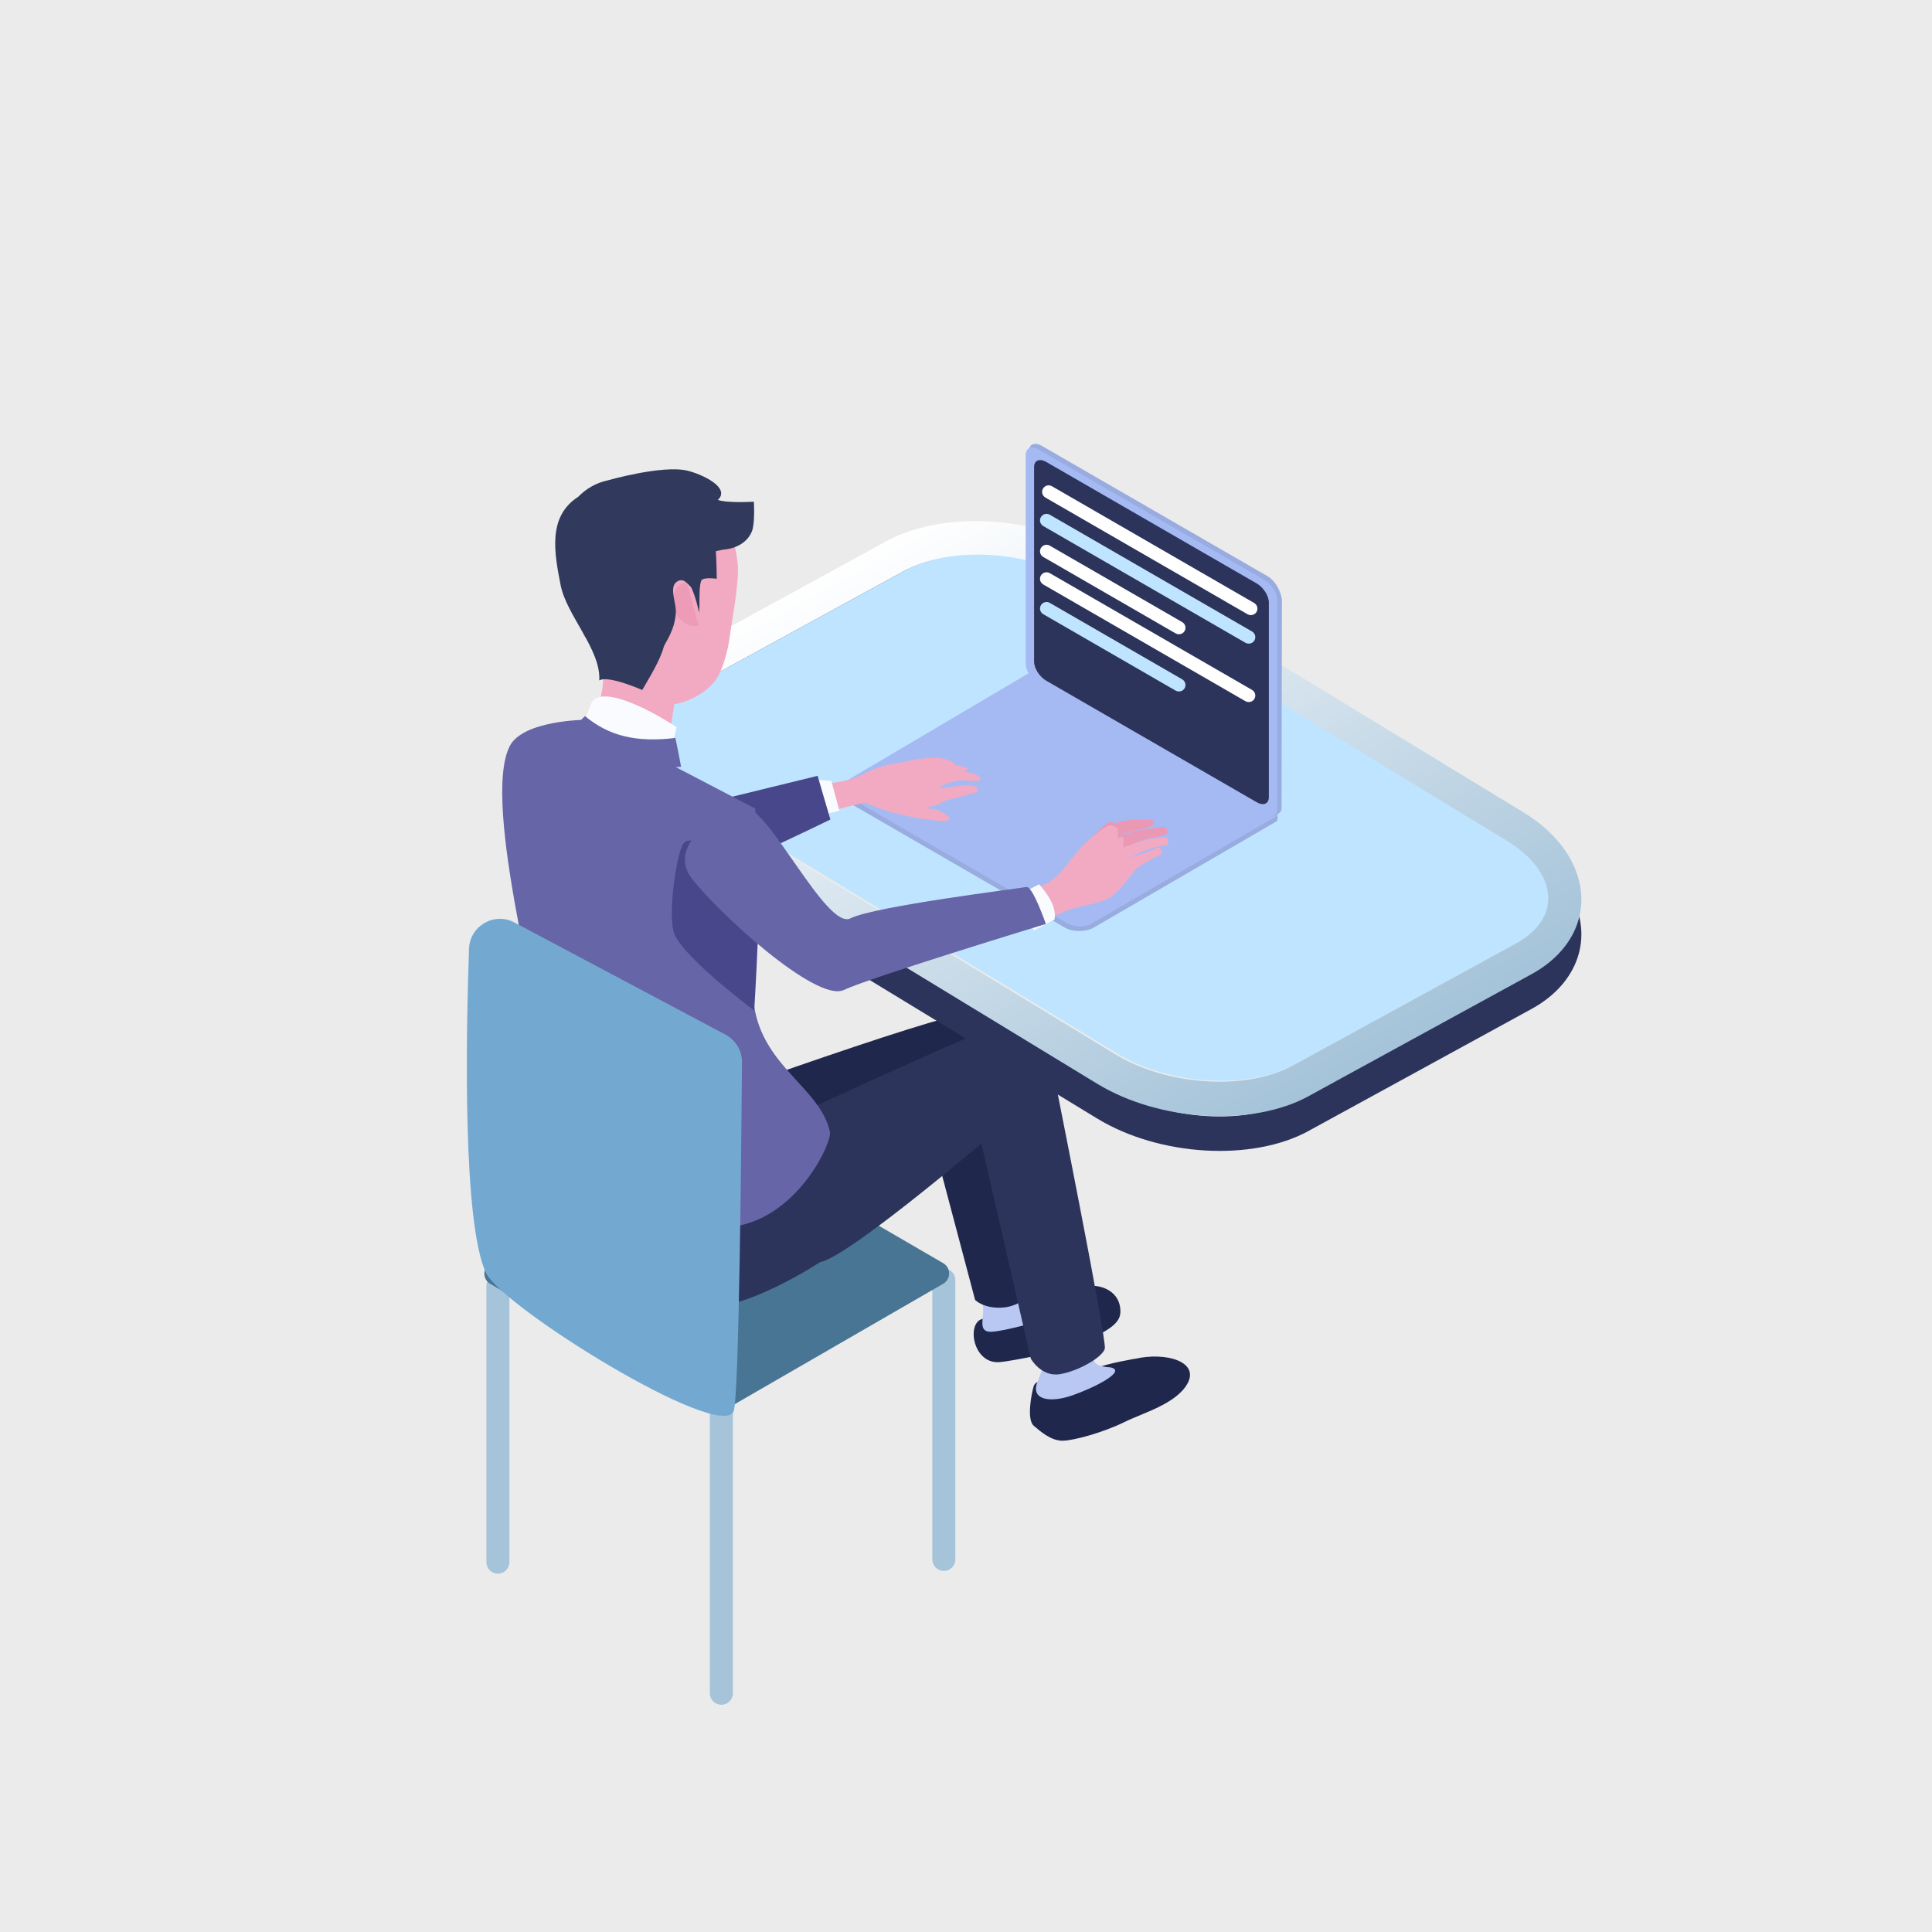 <?xml version="1.0" encoding="UTF-8"?><svg id="_レイヤー_2" xmlns="http://www.w3.org/2000/svg" xmlns:xlink="http://www.w3.org/1999/xlink" viewBox="0 0 210 210"><defs><style>.cls-1{fill:#fff;}.cls-2{fill:#48478b;}.cls-3{fill:#487594;}.cls-4{fill:#f2aac2;}.cls-5{fill:#6665a7;}.cls-6{fill:#a5baf2;}.cls-7{fill:#ed9bb6;}.cls-8{fill:#2c345c;}.cls-9{fill:#eb98b4;}.cls-10{fill:#313a5d;}.cls-11{fill:#99ace0;}.cls-12{fill:#ebebeb;}.cls-13{fill:#a5c3d9;}.cls-14{fill:#b8c8f2;}.cls-15{fill:#20274d;}.cls-16{fill:url(#linear-gradient);}.cls-17{fill:#73a9d1;}.cls-18{fill:#fafbff;}.cls-19{fill:#bfe4ff;}</style><linearGradient id="linear-gradient" x1="6374.83" y1="-10525.25" x2="6449.76" y2="-10525.25" gradientTransform="translate(6277.54 -10587.17) rotate(61.33) scale(1 -1)" gradientUnits="userSpaceOnUse"><stop offset="0" stop-color="#fff"/><stop offset="1" stop-color="#a5c3d9"/></linearGradient></defs><g id="_レイヤー_1-2"><g><rect class="cls-12" y="0" width="210" height="210"/><g><g><g><path class="cls-13" d="M78.41,185.3c.69,0,1.25-.56,1.25-1.25v-31.31c0-.69-.56-1.25-1.25-1.25s-1.25,.56-1.25,1.25v31.31c0,.69,.56,1.25,1.25,1.25Z"/><path class="cls-13" d="M102.59,170.75c.69,0,1.25-.56,1.25-1.25v-30.37c0-.69-.56-1.25-1.25-1.25s-1.25,.56-1.25,1.25v30.37c0,.69,.56,1.25,1.25,1.25Z"/><path class="cls-13" d="M54.12,171.05c.69,0,1.25-.56,1.25-1.25v-30.05c0-.69-.56-1.25-1.25-1.25s-1.25,.56-1.25,1.25v30.05c0,.69,.56,1.25,1.25,1.25Z"/><path class="cls-3" d="M53.29,139.55l23.88,13.88c.4,.23,.9,.23,1.3,0l24.05-13.89c.86-.5,.86-1.74,0-2.24l-23.88-13.88c-.4-.23-.9-.23-1.3,0l-24.05,13.89c-.86,.5-.86,1.74,0,2.24Z"/></g><g><g><g><path class="cls-15" d="M117.45,140.04c1.37-.74,4.44-.07,4.33,2.64-.06,1.41-2,2.21-3.89,3.15-2.06,1.02-8.12,2.15-9.27,2.23-2.84,.2-3.58-4.16-1.89-4.69,.36-.11,5.05-.91,7.87-2.08,1.32-.55,2.42-1.02,2.85-1.25Z"/><path class="cls-14" d="M110.98,133.93l.94,6.27s1.92,1.11,3.89,2.04c.98,.46-6.59,2.52-8.12,2.52s-.6-1.64-.88-3.14c-.29-1.54-.39-5.72-.39-5.72l4.57-1.98Z"/></g><path class="cls-15" d="M76.35,131.83c2.27,2.43,24.4-10.29,24.4-10.29l5.24,19.76s1,1.03,3.18,.81c2.18-.22,3.85-2.37,3.85-2.37,0,0-3.49-25.4-3.85-27.25-.35-1.85-1.77-1.87-3.98-2.27-2.22-.4-35.7,11.75-35.7,11.75,0,0,4.59,7.43,6.86,9.86Z"/></g><g><g><path class="cls-15" d="M123.3,147.71c3.47-.81,7.19,.32,5.72,2.77-1.28,2.15-4.82,3.11-6.82,4.1-2.17,1.08-5.49,2.02-6.71,2.02s-2.31-.93-3.12-1.62c-.81-.69-.24-3.55-.02-4.28,.36-1.16,2.64-.35,5.23-1.44,2.64-1.11,4.91-1.37,5.71-1.56Z"/><path class="cls-14" d="M118.76,144.67s.09,3.05,.2,3.31c.25,.62,1.7,.64,1.7,.64,1.97,.37-1.77,2.25-4.13,3.06-2.31,.8-4.46,.53-3.81-1.36,1.53-3.66,.83-4.2,.83-4.2l5.22-1.45Z"/></g><path class="cls-8" d="M114,114.05c.47,2.33,6.33,31.61,6.09,32.54-.24,.93-2.9,2.47-4.92,2.78-2.01,.31-3.13-1.7-3.13-1.7l-5.53-24.09c-2.31-2.08-3.58-4.66-1.43-8.39-1.91-4.78,8.45-3.46,8.92-1.14Z"/><path class="cls-8" d="M59.16,117.98c-1.3,2.84-1.69,12.55-.91,15.9,.79,3.4,13.37,7.34,17.91,8.11,4.54,.76,12.96-4.79,12.96-4.79l-6.36-12.05s-2.5-2.83-6.12-3.88c-6.82-1.98-17-2.87-17.48-3.29Z"/><path class="cls-8" d="M73.1,127.41s31.96-14.92,33.79-15.24c0,0,3.46,.25,4.23,3.02,.77,2.77-1.78,6.84-1.78,6.84,0,0-16.94,14.61-20.22,15.16-1.9,.32-8.34,1.86-11.83,.09-5.09-2.58-4.18-9.87-4.18-9.87Z"/></g></g></g><g><path class="cls-8" d="M142.25,122.92l24.22-13.25c5.1-2.79,6.8-7.81,4.24-12.49-1.08-1.97-2.83-3.71-5.21-5.16l-46.15-28.09c-6.74-4.1-16.84-4.69-22.98-1.33l-24.22,13.25c-5.1,2.79-6.8,7.81-4.24,12.49,1.08,1.97,2.83,3.71,5.22,5.16l46.15,28.09c6.74,4.1,16.84,4.69,22.98,1.33Zm-1.8-3.3c-5,2.73-13.6,2.18-19.22-1.24l-46.15-28.09c-5.62-3.42-6.12-8.41-1.12-11.14l24.22-13.25c5-2.73,13.6-2.18,19.22,1.24l46.15,28.09c5.62,3.42,6.12,8.41,1.12,11.14l-24.22,13.25Z"/><path class="cls-16" d="M142.25,119.14l24.22-13.25c5.1-2.79,6.8-7.81,4.24-12.49-1.08-1.97-2.83-3.71-5.21-5.16l-46.15-28.09c-6.74-4.1-16.84-4.69-22.98-1.33l-24.22,13.25c-5.1,2.79-6.8,7.81-4.24,12.49,1.08,1.97,2.83,3.71,5.22,5.16l46.15,28.09c6.74,4.1,16.84,4.69,22.98,1.33Zm-1.8-3.3c-5,2.73-13.6,2.18-19.22-1.24l-46.15-28.09c-5.62-3.42-6.12-8.41-1.12-11.14l24.22-13.25c5-2.73,13.6-2.18,19.22,1.24l46.15,28.09c5.62,3.42,6.12,8.41,1.12,11.14l-24.22,13.25Z"/><path class="cls-19" d="M121.41,114.5l-46.15-28.09c-5.62-3.42-6.12-8.41-1.12-11.14l24.22-13.25c5-2.73,13.6-2.18,19.22,1.24l46.15,28.09c5.62,3.42,6.12,8.41,1.12,11.14l-24.22,13.25c-5,2.73-13.6,2.18-19.22-1.24Z"/></g><g><g><path class="cls-11" d="M138.87,88.64v.37c0,.12-.07,.23-.17,.3l-20.01,11.63c-1,.39-2.16,.34-2.92-.1l-23.96-13.86c-.76-.44-.89-1.43-.23-1.81h0l20.76-11.94,26.53,15.42Z"/><path class="cls-6" d="M138.87,88.64l-20.33,11.81c-.66,.38-1.82,.33-2.58-.11l-23.97-13.86c-.66-.38-.81-.93-.41-1.32h0c.06-.06,.14-.12,.23-.17l20.23-11.95,.3,.18,26.53,15.42Z"/></g><g><g><path class="cls-11" d="M137.76,88.11l-24.52-14.16c-.78-.45-1.41-1.45-1.41-2.23v-22.66c0-.78,.63-1.05,1.41-.6l24.52,14.16c.78,.45,1.41,1.45,1.58,2.54,0,0-.04,22.37-.04,22.75s-.63,.85-1.06,.83c-.22,0-.44-.33-.48-.63Z"/><path class="cls-6" d="M137.42,88.52l-24.52-14.16c-.78-.45-1.41-1.45-1.41-2.23v-22.66c0-.78,.63-1.05,1.41-.6l24.52,14.16c.78,.45,1.41,1.45,1.41,2.23v22.66c0,.78-.63,1.05-1.41,.6Z"/><path class="cls-8" d="M136.6,87.2l-22.88-13.21c-.73-.42-1.32-1.35-1.32-2.08v-21.14c0-.73,.59-.98,1.32-.56l22.88,13.21c.73,.42,1.32,1.35,1.32,2.08v21.14c0,.73-.59,.98-1.32,.56Z"/></g><g><path class="cls-1" d="M135.96,66.86c-.12,0-.24-.03-.35-.09l-21.98-12.69c-.34-.2-.46-.63-.26-.97,.2-.34,.63-.46,.97-.26l21.98,12.69c.34,.2,.46,.63,.26,.97-.13,.23-.37,.35-.61,.35Z"/><path class="cls-19" d="M135.73,69.96c-.12,0-.24-.03-.35-.09l-21.98-12.69c-.34-.2-.46-.63-.26-.97,.2-.34,.63-.46,.97-.26l21.98,12.69c.34,.2,.46,.63,.26,.97-.13,.23-.37,.35-.61,.35Z"/><path class="cls-1" d="M128.14,68.94c-.12,0-.24-.03-.35-.09l-14.39-8.31c-.34-.2-.46-.63-.26-.97,.2-.34,.63-.46,.97-.26l14.39,8.31c.34,.2,.46,.63,.26,.97-.13,.23-.37,.35-.61,.35Z"/><path class="cls-1" d="M135.73,76.31c-.12,0-.24-.03-.35-.09l-21.98-12.69c-.34-.2-.46-.63-.26-.97,.2-.34,.63-.46,.97-.26l21.98,12.69c.34,.2,.46,.63,.26,.97-.13,.23-.37,.35-.61,.35Z"/><path class="cls-19" d="M128.14,75.16c-.12,0-.24-.03-.35-.09l-14.39-8.31c-.34-.2-.46-.63-.26-.97,.2-.34,.63-.46,.97-.26l14.39,8.31c.34,.2,.46,.63,.26,.97-.13,.23-.37,.35-.61,.35Z"/></g></g></g><g><g><g><g><path class="cls-4" d="M104.22,83.22c-.72-.17-1.72-.4-2.42-.18-1.21,.39-2.21,.62-2.21,.62-1.07,.35,.6,1.29,1.31,.99,.34-.14,3.55-.41,4.15-.92,.3-.25-.15-.35-.84-.51Z"/><path class="cls-4" d="M103.7,83.08c.1-.34-.88-.51-1.69-.73-.53,0-1.83,.06-2.73,.25-.12,.5,.24,1.03,.83,1,.29-.15,3.5-.17,3.59-.52Z"/><path class="cls-4" d="M105.69,85.39c-.73-.21-3.57,.46-3.56,.19,0-.12,.57-.33,1.31-.57,.57-.19,1.09-.2,1.09-.2,0,0,1.21,.11,1.61,.08,.39-.03,.64-.25,.21-.53-.43-.29-1.97-.69-2.53-.56-1.1,.26-2.32,.63-2.52,.69-.14,.04,.16-.51-.14-.66-.33-.16-1.03-.02-1.03-.02,.3-.58-.33-1.18-.78-1.22-1.08,.23-2.71,.5-3.26,.66-1.69,.47-2.06,.91-3.56,1.43-1.18,.4-3.65,.59-3.65,.59l.82,3.03,4.23-1.06s2.62,1.03,3.46,1.16c.44,.07,2.32-.32,4.35-.88,.44-.12,.86-.46,1.3-.57,1.4-.35,2.72-.72,2.91-.79,.53-.19,.47-.55-.25-.76Z"/><path class="cls-4" d="M97.2,88.36c.53,.1,1.96,.49,2.63,.57,.77,.09,3.39,.6,3.37,.07-.01-.28-.73-.7-1.37-.98-.33-.15-.92-.07-1.3-.2-.58-.21-.92-.62-1.09-.68-.58-.23-1.06-1.04-1.64-.93-.58,.11-1.64,1.98-.6,2.17Z"/></g><polygon class="cls-18" points="88.26 84.73 90.36 84.88 91.24 88.12 88.69 88.75 88.26 84.73"/></g><path class="cls-2" d="M67.06,80.06c2.08,3.75,2.01,3.35,5.09,8.36l16.72-4.09,1.39,4.75s-17.37,8.47-20.49,8.79c-1.02,.1-6.85-8.36-10.65-14.71-1.72-2.87,6.39-5.88,7.94-3.1Z"/></g><g><g><path class="cls-5" d="M59.56,117.46c-.34-5.99-7.3-30.11-4.16-36.35,1.42-2.82,8.2-2.87,8.2-2.87l18.5,9.65-.13,21.44c.99,6.64,7.2,8.95,8.24,13.69,.25,1.14-3.3,8.82-9.82,10.19-6.52,1.37-16.67-6.37-16.67-6.37,0,0-4.05-7.36-4.16-9.38Z"/><path class="cls-2" d="M82.32,93.91c-.33-1-7.25-3.21-7.87-2.36-.77,.07-2.01,8.15-1.11,10.08,1.29,2.73,8.64,8.21,8.64,8.21,0,0,.89-14.29,.34-15.94Z"/></g><g><g><g><path class="cls-4" d="M76.06,53.3c-2.45-1.95-7.51-1.12-10.33,.24-2.45,1.18-3.99,3.55-4.33,5.41-.33,1.86,.16,4.02,.93,7.04,.32,1.25,1.17,3.16,1.17,3.16,0,0,3.21,1.97,1.62,7.24-.54,1.79,7.33,3.32,7.82,2.48l.35-2.32s2.62-.34,4.4-2.5c.88-1.06,1.49-3.66,1.61-4.72,.15-1.26,1.06-5.93,.9-7.89-.25-3.12-1.69-6.2-4.14-8.14Z"/><path class="cls-7" d="M74.67,63.31c-1.44,.23-1.78,1.78-1.37,3.04,.42,1.26,1.95,1.93,2.64,1.64l-1.28-4.68Z"/></g><path class="cls-10" d="M78.61,59.8s.01-.04,.01-.06c0,0,2.3-.06,3.1-1.96,.37-.88,.22-3.25,.22-3.25,0,0-2.82,.18-3.91-.19,1.42-1.33-1.72-2.8-3.31-3.18-2.71-.65-8.65,1.05-8.65,1.05-1.28,.27-2.38,.92-3.22,1.79-3.36,2.15-2.59,6.14-1.91,9.61,.65,3.3,4.39,6.99,4.2,10.35,.97-.6,4.67,1.04,4.67,1.04,.79-1.39,1.92-3.15,2.34-4.7,.11-.39,1.19-1.72,1.31-3.68,.07-1.13-.81-2.87,.17-3.43,.6-.34,.95,.07,1.43,.57,.28,.29,.89,2.4,.89,2.8,.19-.52-.06-2.55,.27-3.44,.16-.43,1.69-.21,1.69-.21,0,0-.03-2.26-.1-3l.79-.17s.02,.03,.04,.05Z"/></g><path class="cls-18" d="M64.44,76.18c1.22-1.43,5.6,.58,9.11,2.86-.01-.03-.45,2.13-.67,2.08,0,0-3.52-.55-5.11-.94-.88-.22-1.87-.53-2.63-1.04-.26-.17-1.54-.91-1.54-.91,0,0,.62-1.87,.84-2.05Z"/><path class="cls-5" d="M63.59,77.84c2.6,2.16,5.6,2.89,9.82,2.37,0,0,.45,2.14,.62,3.14-6.34,.51-10.69-.56-11.6-4.39l1.16-1.13Z"/></g></g><path class="cls-17" d="M78.86,112.47c1.11,.59,1.8,1.73,1.79,2.98-.06,7.96-.3,36.73-.92,37.98-1.61,3.23-25.21-11.4-26.92-15.1-2.52-5.47-2.17-25.48-1.83-35.2,.09-2.49,2.74-4.03,4.94-2.86l22.94,12.19Z"/><g><g><path class="cls-9" d="M117.29,92.46c.32-.41,1.06-1.07,1.49-1.55,.5-.55,1.9-1.94,2.22-1.54,.39,.49-1.27,2.46-1.5,2.9-.28,.53-.1,1.42-.59,1.71-.49,.29-2.24-.72-1.62-1.51Z"/><path class="cls-9" d="M124.54,89.11c-.25,0-2.28-.19-3.91,.6l.64,1.58s.03-.28,.21-.41c.65-.48,3.54-.76,3.84-1.24,.39-.61-.26-.53-.78-.53Z"/><path class="cls-9" d="M126.9,90.44c-.02-.19-.1-.52-.39-.56-.4-.05-1,.18-1.4,.16-.17,0-1.2,.2-1.56,.3-1.12,.29-2.22,.53-2.22,.53l.65,1.36c.28-.1,2.5-1.03,2.5-1.03,0,0,2.46-.32,2.41-.77Z"/><path class="cls-4" d="M126.64,91.02c-.35,.05-.99,.03-1.62,.17-1.11,.25-2.33,.71-2.89,.91-.03,0-.05,.02-.07,.02,.02-.11,.16-.79,.03-1.03-.15-.26-.65,.03-.65,.03,0,0,.17-.77,.03-1.06-.14-.29-.84-.37-.84-.37-1.82,.88-3.32,2.63-3.6,2.96-.53,.63-1.53,2.07-2.42,2.81-.89,.74-2,1.01-2,1.01l1,3.59s1.56-.83,2.7-1.21c1.66-.55,2.74-.51,4.26-1.24,.57-.28,1.58-1.43,2.63-2.83,.41-.55,1.34-1.04,1.93-1.38,.43-.25,.85-.42,1.03-.51,.33-.16,.06-.93-.42-.71-.76,.35-2.35,.88-3.04,1.09,.36-.21,.9-.42,.9-.42,0,0,.67-.37,1.53-.64,.61-.19,1.47-.32,1.62-.33,.36-.03,.28-.92-.08-.87Z"/></g><path class="cls-18" d="M110.9,97.18l2.05-1.06c.81,.95,1.92,2.36,1.67,3.83l-2.25,1.19-1.48-3.96Z"/><path class="cls-5" d="M80.96,87.79c2.58-.09,8.89,13.35,11.49,12.03s18.43-3.26,19.11-3.41c.68-.15,2.12,4.02,2.12,4.02,0,0-18.97,5.78-21.97,7.18-3.01,1.4-13.91-8.63-16.59-12.23-2.68-3.61,3.27-7.5,5.85-7.59Z"/></g></g></g></g></g></svg>